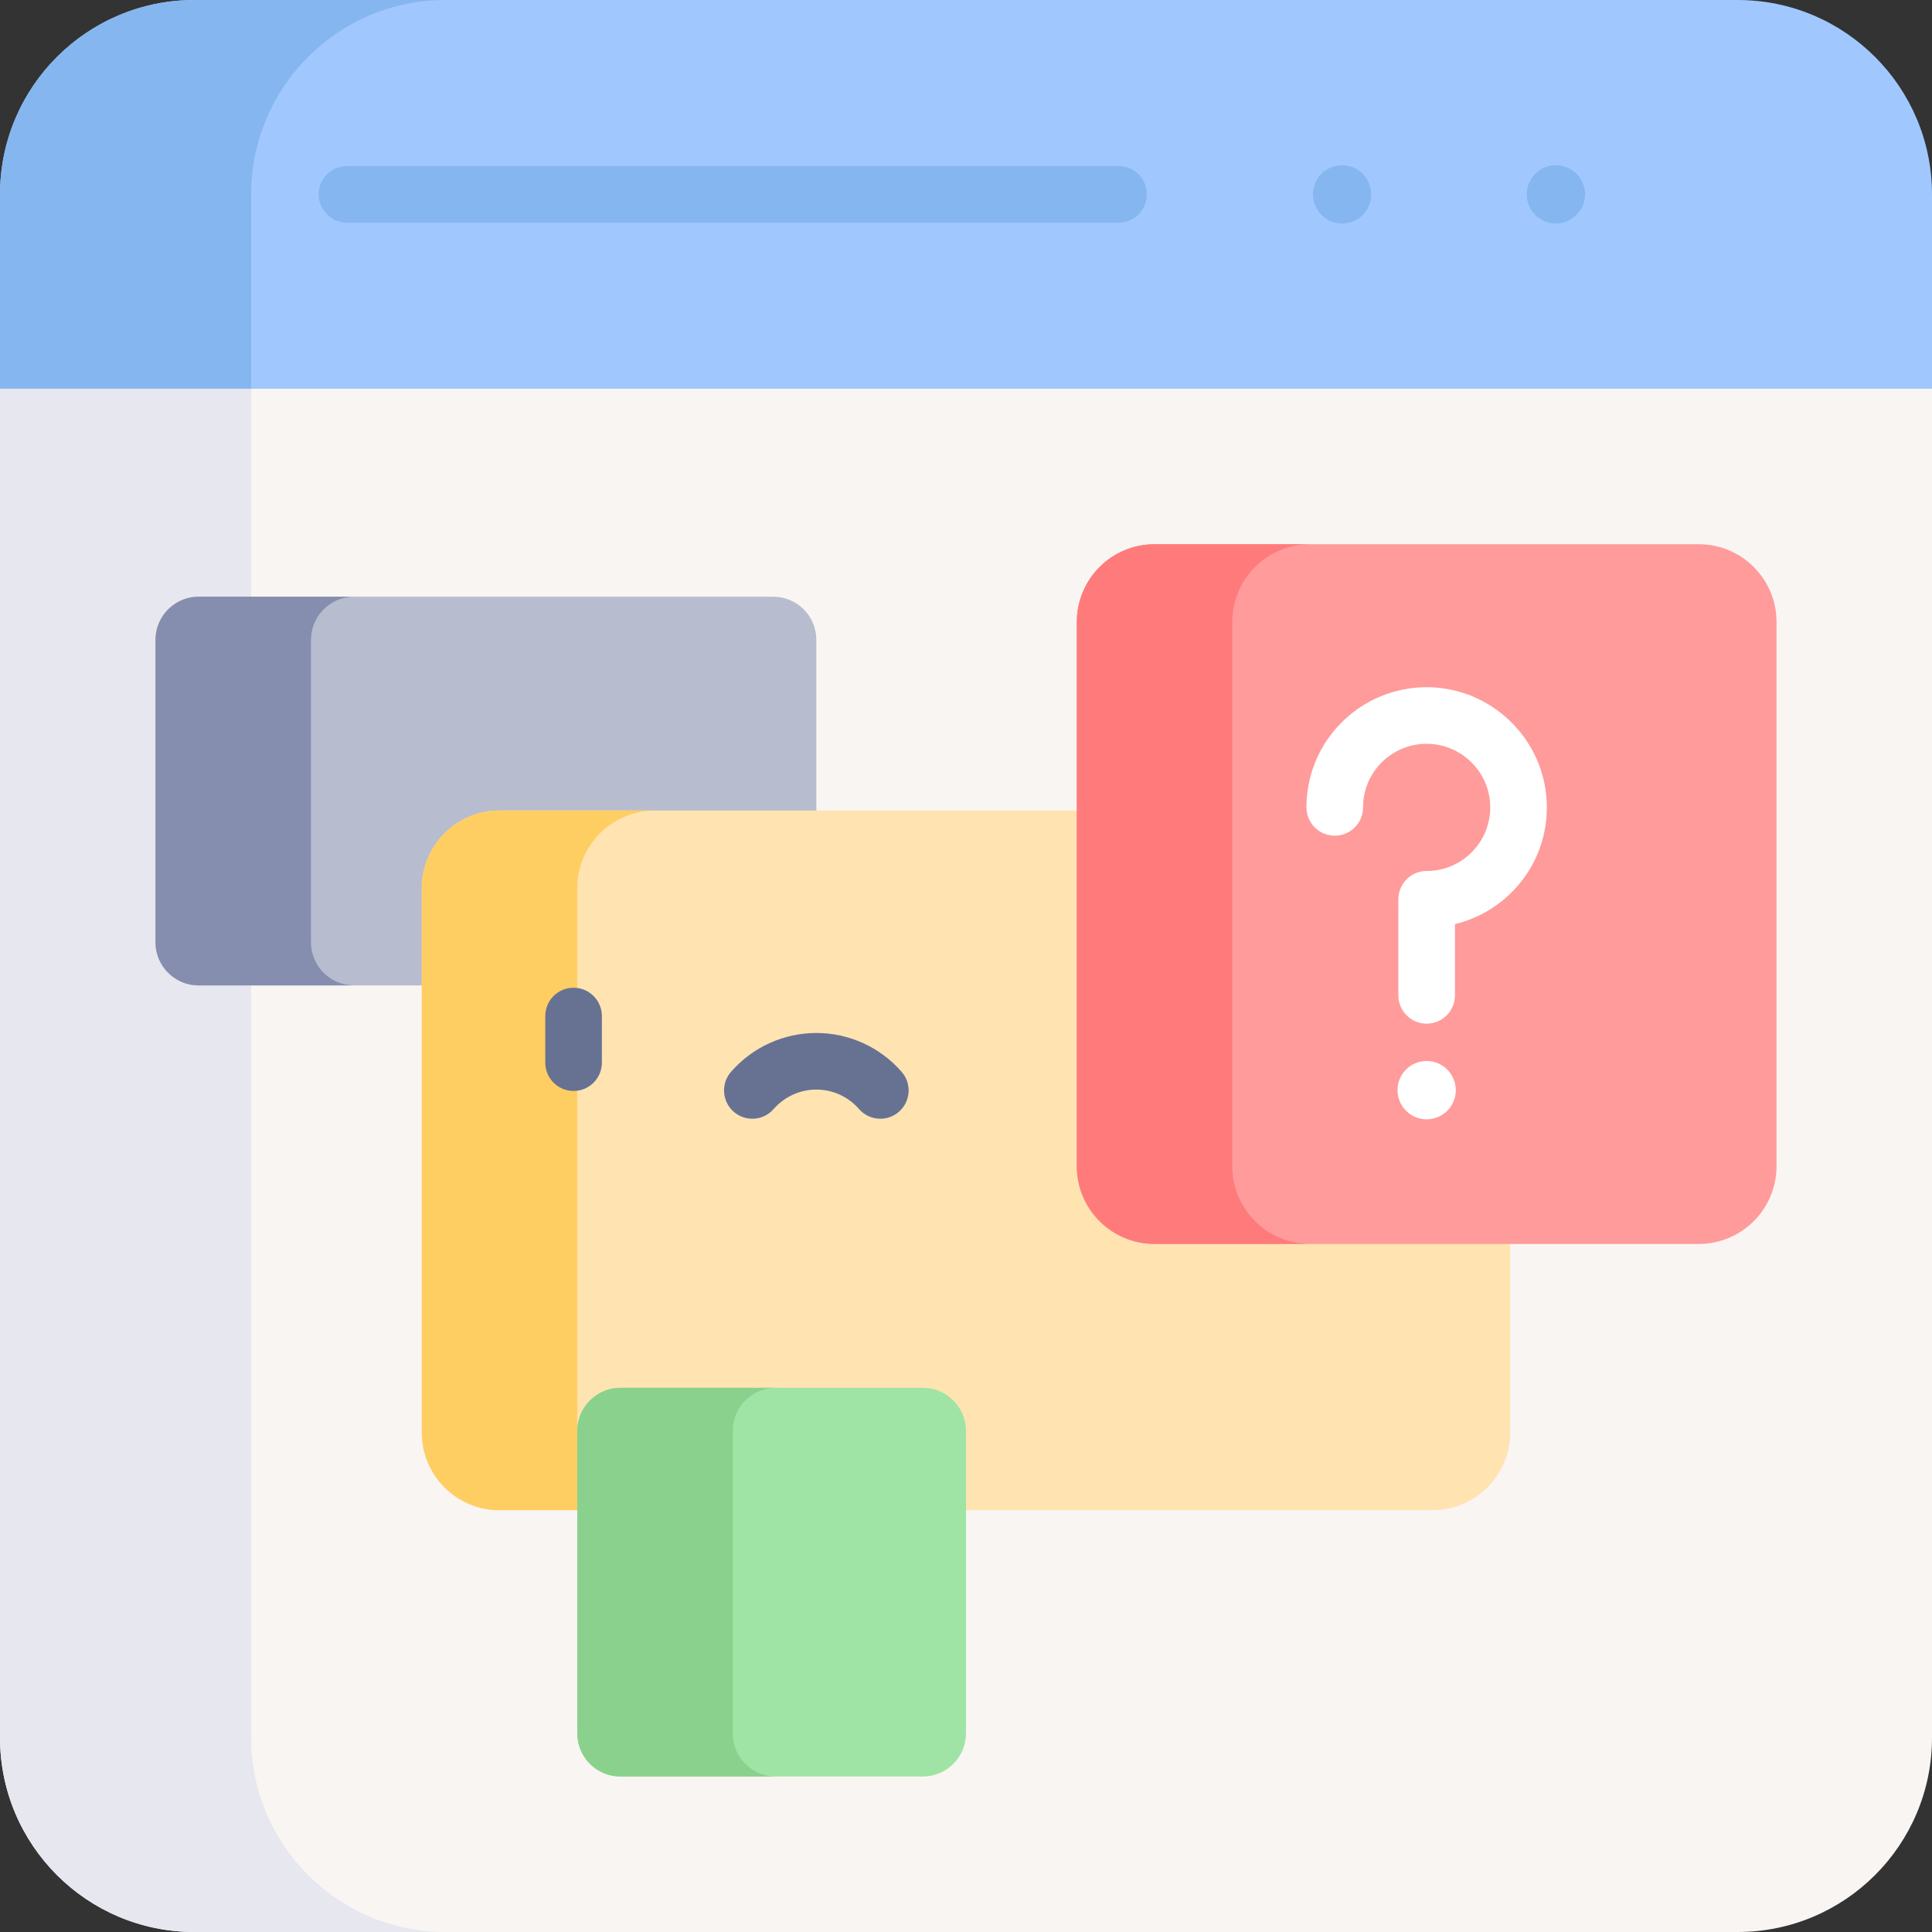 <svg id="Capa_1" enable-background="new 0 0 512 512" height="512" viewBox="0 0 512 512" width="512"
     xmlns="http://www.w3.org/2000/svg">
    <rect x="0" y="0" width="512" height="512" fill="#333333" stroke="none"/>
    <g>
        <g>
            <path
                d="m460.491 512h-408.982c-28.448 0-51.509-23.061-51.509-51.509v-357.473l256-41.207 256 41.207v357.473c0 28.448-23.061 51.509-51.509 51.509z"
                fill="#f9f5f3"/>
        </g>
        <g>
            <path
                d="m512 103.018h-512v-51.509c0-28.448 23.061-51.509 51.509-51.509h408.982c28.448 0 51.509 23.061 51.509 51.509z"
                fill="#a0c8ff"/>
        </g>
        <g>
            <path
                d="m66.563 460.491v-368.187l-66.563 10.714v357.473c0 28.448 23.061 51.509 51.509 51.509h66.563c-28.447 0-51.509-23.061-51.509-51.509z"
                fill="#e7e7ef"/>
        </g>
        <g>
            <path
                d="m204.892 261.151h-152.238c-6.322 0-11.446-5.125-11.446-11.446v-80.125c0-6.322 5.125-11.446 11.446-11.446h152.238c6.322 0 11.446 5.125 11.446 11.446v80.125c0 6.321-5.125 11.446-11.446 11.446z"
                fill="#b7bcce"/>
        </g>
        <g>
            <path
                d="m82.414 249.704v-80.125c0-6.322 5.125-11.446 11.446-11.446h-41.206c-6.322 0-11.446 5.125-11.446 11.446v80.125c0 6.322 5.125 11.447 11.446 11.447h41.207c-6.322 0-11.447-5.125-11.447-11.447z"
                fill="#868eaf"/>
        </g>
        <g>
            <path
                d="m118.072 0h-66.563c-28.448 0-51.509 23.061-51.509 51.509v51.509h66.563v-51.509c0-28.448 23.062-51.509 51.509-51.509z"
                fill="#86b6ef"/>
        </g>
        <g>
            <path
                d="m379.622 400.225h-247.244c-11.379 0-20.604-9.225-20.604-20.604v-144.225c0-11.379 9.225-20.604 20.604-20.604h247.243c11.379 0 20.604 9.225 20.604 20.604v144.225c0 11.38-9.224 20.604-20.603 20.604z"
                fill="#ffe4b2"/>
        </g>
        <g>
            <path
                d="m152.982 379.622v-144.226c0-11.379 9.225-20.604 20.604-20.604h-41.207c-11.379 0-20.604 9.225-20.604 20.604v144.225c0 11.379 9.225 20.604 20.604 20.604h41.207c-11.38 0-20.604-9.224-20.604-20.603z"
                fill="#ffce62"/>
        </g>
        <g>
            <path
                d="m450.189 329.658h-144.225c-11.379 0-20.604-9.225-20.604-20.604v-144.225c0-11.379 9.225-20.604 20.604-20.604h144.225c11.379 0 20.604 9.225 20.604 20.604v144.225c0 11.379-9.225 20.604-20.604 20.604z"
                fill="#ff9b9b"/>
        </g>
        <g>
            <path
                d="m326.567 309.054v-144.225c0-11.379 9.225-20.604 20.604-20.604h-41.207c-11.379 0-20.604 9.225-20.604 20.604v144.225c0 11.379 9.225 20.604 20.604 20.604h41.207c-11.379 0-20.604-9.225-20.604-20.604z"
                fill="#ff7b7b"/>
        </g>
        <g>
            <path
                d="m244.554 470.793h-80.125c-6.322 0-11.446-5.125-11.446-11.446v-80.125c0-6.322 5.125-11.446 11.446-11.446h80.125c6.322 0 11.446 5.125 11.446 11.446v80.125c0 6.321-5.125 11.446-11.446 11.446z"
                fill="#a0e4a5"/>
        </g>
        <g>
            <path
                d="m194.189 459.346v-80.125c0-6.322 5.125-11.446 11.446-11.446h-41.207c-6.322 0-11.446 5.125-11.446 11.446v80.125c0 6.322 5.125 11.447 11.446 11.447h41.207c-6.321 0-11.446-5.125-11.446-11.447z"
                fill="#8bd18e"/>
        </g>
        <g>
            <g>
                <path
                    d="m296.435 59.009h-204.492c-4.143 0-7.5-3.358-7.5-7.5s3.357-7.5 7.5-7.5h204.491c4.143 0 7.5 3.358 7.5 7.5s-3.357 7.5-7.499 7.5z"
                    fill="#86b6ef"/>
            </g>
            <g>
                <circle cx="412.33" cy="51.509" fill="#86b6ef" r="7.726"/>
            </g>
            <g>
                <circle cx="355.67" cy="51.509" fill="#86b6ef" r="7.726"/>
            </g>
            <g>
                <g>
                    <path
                        d="m152.005 289.118c-4.143 0-7.5-3.358-7.5-7.5v-12.362c0-4.142 3.357-7.5 7.5-7.5s7.5 3.358 7.5 7.5v12.362c0 4.142-3.358 7.5-7.5 7.5z"
                        fill="#677293"/>
                </g>
                <g>
                    <path
                        d="m233.302 296.477c-2.093 0-4.174-.871-5.657-2.573-2.854-3.275-6.976-5.154-11.307-5.154s-8.452 1.879-11.307 5.154c-2.723 3.123-7.459 3.447-10.582.727-3.122-2.721-3.448-7.459-.727-10.582 5.704-6.546 13.947-10.3 22.615-10.3s16.911 3.754 22.615 10.3c2.722 3.123 2.396 7.86-.727 10.582-1.419 1.239-3.175 1.846-4.923 1.846z"
                        fill="#677293"/>
                </g>
            </g>
            <g>
                <g>
                    <circle cx="378.076" cy="288.903" fill="#fff" r="7.726"/>
                </g>
                <g>
                    <g>
                        <path
                            d="m378.076 271.281c-4.143 0-7.5-3.358-7.5-7.5v-25.463c0-4.142 3.357-7.5 7.5-7.5 4.663 0 9.003-1.866 12.22-5.254 3.214-3.385 4.851-7.826 4.607-12.504-.454-8.762-7.691-15.763-16.476-15.94-.115-.002-.23-.003-.345-.003-8.39 0-15.533 6.173-16.694 14.491-.108.776-.163 1.569-.163 2.359 0 4.142-3.357 7.5-7.5 7.5s-7.5-3.358-7.5-7.5c0-1.483.104-2.976.308-4.435 2.226-15.95 16.063-27.723 32.197-27.409 16.609.335 30.293 13.583 31.153 30.16.458 8.827-2.636 17.211-8.71 23.609-4.238 4.463-9.691 7.58-15.598 9.021v18.868c.001 4.142-3.356 7.5-7.499 7.5z"
                            fill="#fff"/>
                    </g>
                </g>
            </g>
        </g>
    </g>
</svg>
